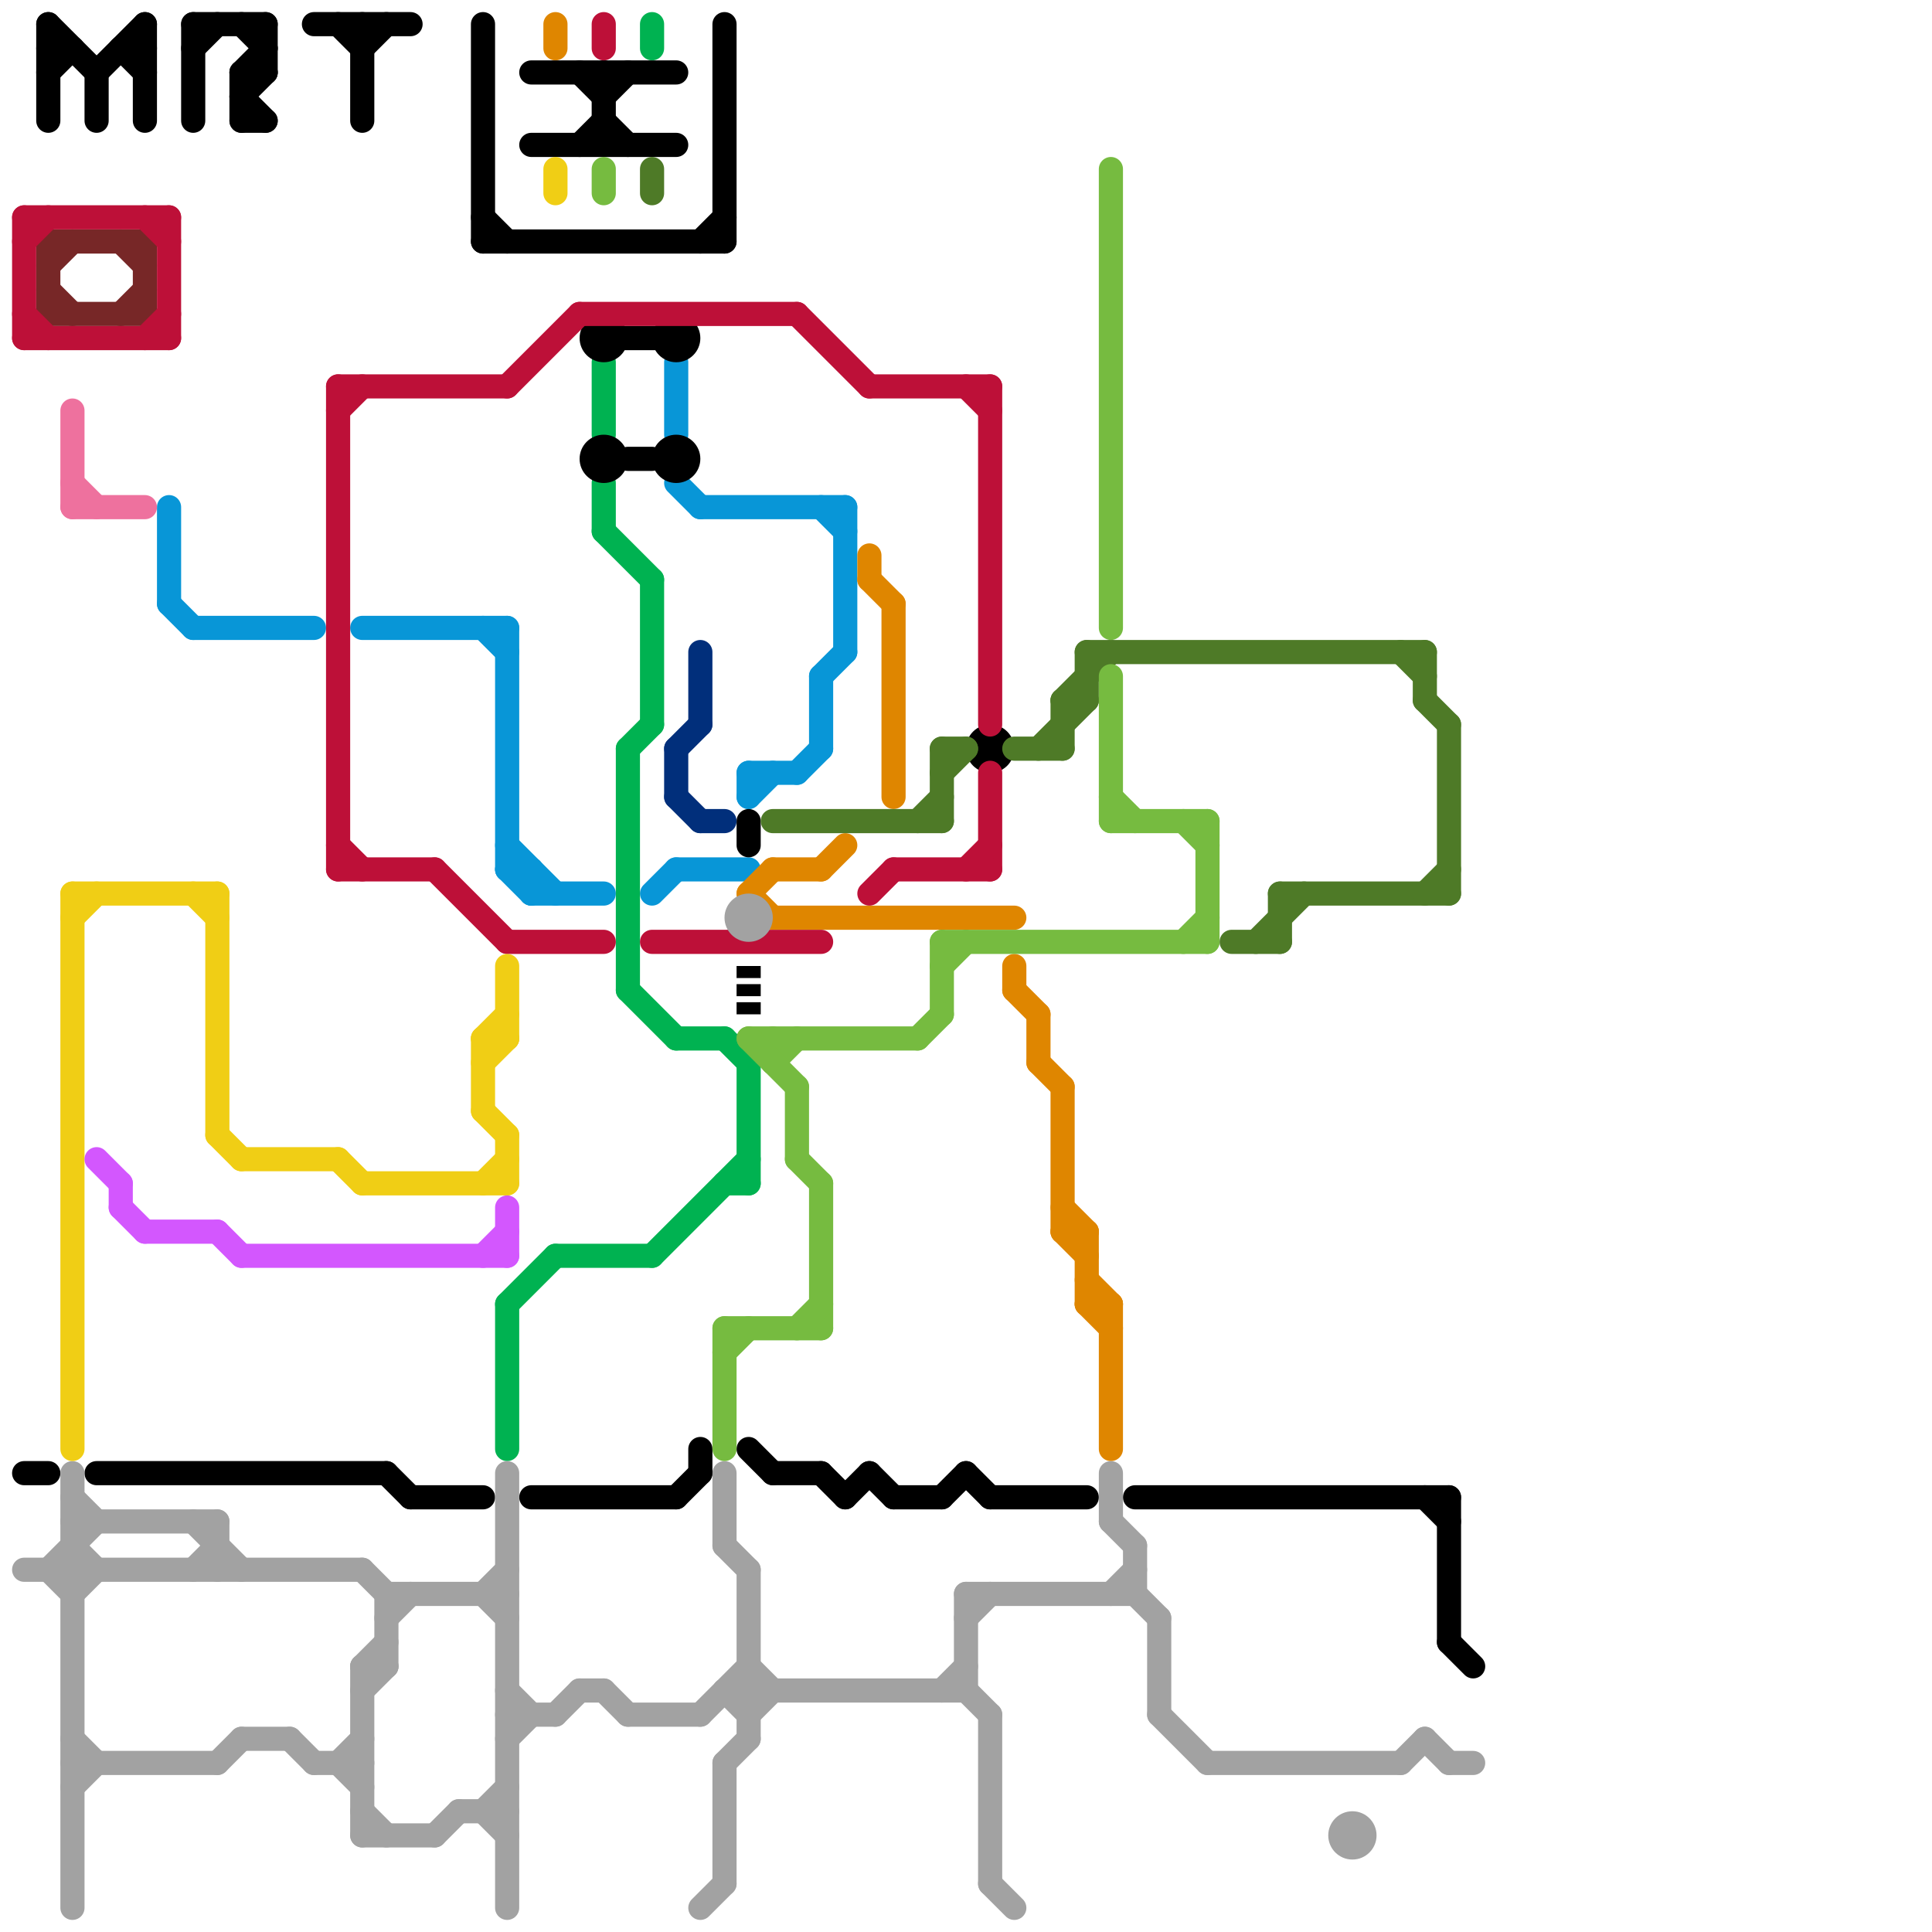 
<svg version="1.1" xmlns="http://www.w3.org/2000/svg" viewBox="0 0 80 80">
<style>text { font: 1px Helvetica; font-weight: 600; white-space: pre; dominant-baseline: central; } line { stroke-width: 1; fill: none; stroke-linecap: round; stroke-linejoin: round; } .c0 { stroke: #772727 } .c1 { stroke: #0896d7 } .c2 { stroke: #df8600 } .c3 { stroke: #00b251 } .c4 { stroke: #000000 } .c5 { stroke: #bd1038 } .c6 { stroke: #a2a2a2 } .c7 { stroke: #4e7a27 } .c8 { stroke: #76bb40 } .c9 { stroke: #ee719e } .c10 { stroke: #012f7b } .c11 { stroke: #f0ce15 } .c12 { stroke: #d357fe } .w1 { stroke-width: 1; }.l3 { stroke-dasharray: .5 .25; stroke-linecap: butt; }.l1 { stroke-dasharray: 1 1.5; stroke-linecap: square; }</style><defs><g id="ct-xf"><circle r="0.5" fill="#fff" stroke="#000" stroke-width="0.2"/></g><g id="ct"><circle r="0.5" fill="#fff" stroke="#000" stroke-width="0.1"/></g></defs><line class="c0 " x1="2" y1="11" x2="3" y2="10"/><line class="c0 " x1="2" y1="10" x2="6" y2="10"/><line class="c0 " x1="5" y1="13" x2="6" y2="12"/><line class="c0 " x1="2" y1="12" x2="3" y2="13"/><line class="c0 " x1="6" y1="10" x2="6" y2="13"/><line class="c0 " x1="2" y1="10" x2="2" y2="13"/><line class="c0 " x1="5" y1="10" x2="6" y2="11"/><line class="c0 " x1="2" y1="13" x2="6" y2="13"/><line class="c1 " x1="34" y1="28" x2="35" y2="27"/><line class="c1 " x1="7" y1="25" x2="8" y2="26"/><line class="c1 " x1="20" y1="26" x2="21" y2="27"/><line class="c1 " x1="34" y1="28" x2="34" y2="31"/><line class="c1 " x1="31" y1="32" x2="33" y2="32"/><line class="c1 " x1="35" y1="21" x2="35" y2="27"/><line class="c1 " x1="28" y1="15" x2="28" y2="18"/><line class="c1 " x1="33" y1="32" x2="34" y2="31"/><line class="c1 " x1="28" y1="36" x2="31" y2="36"/><line class="c1 " x1="21" y1="35" x2="23" y2="37"/><line class="c1 " x1="15" y1="26" x2="21" y2="26"/><line class="c1 " x1="7" y1="21" x2="7" y2="25"/><line class="c1 " x1="31" y1="33" x2="32" y2="32"/><line class="c1 " x1="21" y1="26" x2="21" y2="36"/><line class="c1 " x1="28" y1="20" x2="29" y2="21"/><line class="c1 " x1="8" y1="26" x2="13" y2="26"/><line class="c1 " x1="29" y1="21" x2="35" y2="21"/><line class="c1 " x1="21" y1="36" x2="22" y2="37"/><line class="c1 " x1="22" y1="37" x2="25" y2="37"/><line class="c1 " x1="34" y1="21" x2="35" y2="22"/><line class="c1 " x1="31" y1="32" x2="31" y2="33"/><line class="c1 " x1="21" y1="36" x2="22" y2="36"/><line class="c1 " x1="27" y1="37" x2="28" y2="36"/><line class="c1 " x1="22" y1="36" x2="22" y2="37"/><line class="c2 " x1="32" y1="38" x2="42" y2="38"/><line class="c2 " x1="46" y1="54" x2="46" y2="60"/><line class="c2 " x1="31" y1="37" x2="32" y2="36"/><line class="c2 " x1="42" y1="41" x2="43" y2="42"/><line class="c2 " x1="36" y1="23" x2="36" y2="24"/><line class="c2 " x1="45" y1="53" x2="46" y2="54"/><line class="c2 " x1="32" y1="36" x2="34" y2="36"/><line class="c2 " x1="44" y1="51" x2="45" y2="52"/><line class="c2 " x1="37" y1="25" x2="37" y2="33"/><line class="c2 " x1="45" y1="51" x2="45" y2="54"/><line class="c2 " x1="31" y1="37" x2="32" y2="38"/><line class="c2 " x1="45" y1="54" x2="46" y2="55"/><line class="c2 " x1="44" y1="50" x2="45" y2="51"/><line class="c2 " x1="44" y1="51" x2="45" y2="51"/><line class="c2 " x1="44" y1="45" x2="44" y2="51"/><line class="c2 " x1="36" y1="24" x2="37" y2="25"/><line class="c2 " x1="23" y1="1" x2="23" y2="2"/><line class="c2 " x1="42" y1="40" x2="42" y2="41"/><line class="c2 " x1="43" y1="44" x2="44" y2="45"/><line class="c2 " x1="43" y1="42" x2="43" y2="44"/><line class="c2 " x1="45" y1="54" x2="46" y2="54"/><line class="c2 " x1="34" y1="36" x2="35" y2="35"/><line class="c3 " x1="25" y1="22" x2="27" y2="24"/><line class="c3 " x1="30" y1="43" x2="31" y2="44"/><line class="c3 " x1="26" y1="31" x2="26" y2="41"/><line class="c3 " x1="26" y1="31" x2="27" y2="30"/><line class="c3 " x1="27" y1="52" x2="31" y2="48"/><line class="c3 " x1="21" y1="54" x2="23" y2="52"/><line class="c3 " x1="27" y1="24" x2="27" y2="30"/><line class="c3 " x1="30" y1="49" x2="31" y2="49"/><line class="c3 " x1="27" y1="1" x2="27" y2="2"/><line class="c3 " x1="25" y1="15" x2="25" y2="18"/><line class="c3 " x1="26" y1="41" x2="28" y2="43"/><line class="c3 " x1="31" y1="44" x2="31" y2="49"/><line class="c3 " x1="28" y1="43" x2="30" y2="43"/><line class="c3 " x1="21" y1="54" x2="21" y2="60"/><line class="c3 " x1="25" y1="20" x2="25" y2="22"/><line class="c3 " x1="23" y1="52" x2="27" y2="52"/><line class="c4 l1" x1="26" y1="14" x2="27" y2="14"/><circle cx="28" cy="19" r="1" fill="#000000" /><circle cx="25" cy="19" r="1" fill="#000000" /><line class="c4 " x1="22" y1="62" x2="28" y2="62"/><line class="c4 " x1="28" y1="62" x2="29" y2="61"/><line class="c4 " x1="15" y1="1" x2="15" y2="5"/><line class="c4 " x1="22" y1="6" x2="28" y2="6"/><line class="c4 " x1="10" y1="4" x2="11" y2="3"/><line class="c4 " x1="60" y1="68" x2="61" y2="69"/><line class="c4 " x1="47" y1="62" x2="60" y2="62"/><line class="c4 " x1="2" y1="2" x2="3" y2="2"/><line class="c4 " x1="22" y1="3" x2="28" y2="3"/><line class="c4 " x1="10" y1="3" x2="11" y2="3"/><line class="c4 " x1="20" y1="1" x2="20" y2="10"/><line class="c4 " x1="6" y1="1" x2="6" y2="5"/><line class="c4 " x1="10" y1="5" x2="11" y2="5"/><line class="c4 " x1="14" y1="1" x2="15" y2="2"/><line class="c4 " x1="29" y1="10" x2="30" y2="9"/><line class="c4 " x1="37" y1="62" x2="39" y2="62"/><line class="c4 " x1="36" y1="61" x2="37" y2="62"/><line class="c4 " x1="32" y1="61" x2="34" y2="61"/><line class="c4 " x1="20" y1="9" x2="21" y2="10"/><line class="c4 " x1="20" y1="10" x2="30" y2="10"/><line class="c4 " x1="24" y1="6" x2="25" y2="5"/><line class="c4 " x1="5" y1="2" x2="6" y2="3"/><line class="c4 " x1="30" y1="1" x2="30" y2="10"/><line class="c4 " x1="10" y1="1" x2="11" y2="2"/><line class="c4 " x1="4" y1="3" x2="6" y2="1"/><line class="c4 " x1="35" y1="62" x2="36" y2="61"/><line class="c4 " x1="17" y1="62" x2="20" y2="62"/><line class="c4 " x1="13" y1="1" x2="17" y2="1"/><line class="c4 " x1="2" y1="1" x2="4" y2="3"/><line class="c4 " x1="10" y1="4" x2="11" y2="5"/><line class="c4 " x1="16" y1="61" x2="17" y2="62"/><line class="c4 " x1="8" y1="2" x2="9" y2="1"/><line class="c4 " x1="31" y1="34" x2="31" y2="35"/><line class="c4 " x1="10" y1="3" x2="11" y2="2"/><line class="c4 " x1="25" y1="5" x2="26" y2="6"/><line class="c4 " x1="40" y1="61" x2="41" y2="62"/><line class="c4 " x1="2" y1="1" x2="2" y2="5"/><line class="c4 " x1="8" y1="1" x2="11" y2="1"/><line class="c4 " x1="1" y1="61" x2="2" y2="61"/><line class="c4 " x1="24" y1="3" x2="25" y2="4"/><line class="c4 " x1="60" y1="62" x2="60" y2="68"/><line class="c4 " x1="4" y1="61" x2="16" y2="61"/><line class="c4 " x1="29" y1="60" x2="29" y2="61"/><line class="c4 " x1="25" y1="3" x2="25" y2="6"/><line class="c4 " x1="8" y1="1" x2="8" y2="5"/><line class="c4 " x1="59" y1="62" x2="60" y2="63"/><line class="c4 " x1="5" y1="2" x2="6" y2="2"/><line class="c4 " x1="2" y1="3" x2="3" y2="2"/><line class="c4 " x1="41" y1="62" x2="45" y2="62"/><line class="c4 " x1="11" y1="1" x2="11" y2="3"/><line class="c4 " x1="15" y1="2" x2="16" y2="1"/><line class="c4 " x1="26" y1="19" x2="27" y2="19"/><line class="c4 " x1="39" y1="62" x2="40" y2="61"/><line class="c4 " x1="4" y1="3" x2="4" y2="5"/><line class="c4 " x1="31" y1="60" x2="32" y2="61"/><line class="c4 " x1="25" y1="4" x2="26" y2="3"/><line class="c4 " x1="34" y1="61" x2="35" y2="62"/><line class="c4 " x1="10" y1="3" x2="10" y2="5"/><circle cx="25" cy="14" r="1" fill="#000000" /><circle cx="41" cy="31" r="1" fill="#000000" /><circle cx="28" cy="14" r="1" fill="#000000" /><line class="c4 l3" x1="31" y1="40" x2="31" y2="42"/><line class="c5 " x1="7" y1="9" x2="7" y2="14"/><line class="c5 " x1="6" y1="14" x2="7" y2="13"/><line class="c5 " x1="27" y1="39" x2="34" y2="39"/><line class="c5 " x1="36" y1="37" x2="37" y2="36"/><line class="c5 " x1="14" y1="16" x2="21" y2="16"/><line class="c5 " x1="1" y1="14" x2="7" y2="14"/><line class="c5 " x1="25" y1="1" x2="25" y2="2"/><line class="c5 " x1="1" y1="10" x2="2" y2="9"/><line class="c5 " x1="40" y1="36" x2="41" y2="35"/><line class="c5 " x1="21" y1="16" x2="24" y2="13"/><line class="c5 " x1="21" y1="39" x2="25" y2="39"/><line class="c5 " x1="14" y1="17" x2="15" y2="16"/><line class="c5 " x1="1" y1="9" x2="1" y2="14"/><line class="c5 " x1="1" y1="9" x2="7" y2="9"/><line class="c5 " x1="14" y1="35" x2="15" y2="36"/><line class="c5 " x1="36" y1="16" x2="41" y2="16"/><line class="c5 " x1="6" y1="9" x2="7" y2="10"/><line class="c5 " x1="14" y1="16" x2="14" y2="36"/><line class="c5 " x1="18" y1="36" x2="21" y2="39"/><line class="c5 " x1="41" y1="32" x2="41" y2="36"/><line class="c5 " x1="14" y1="36" x2="18" y2="36"/><line class="c5 " x1="33" y1="13" x2="36" y2="16"/><line class="c5 " x1="41" y1="16" x2="41" y2="30"/><line class="c5 " x1="1" y1="13" x2="2" y2="14"/><line class="c5 " x1="40" y1="16" x2="41" y2="17"/><line class="c5 " x1="24" y1="13" x2="33" y2="13"/><line class="c5 " x1="37" y1="36" x2="41" y2="36"/><line class="c6 " x1="15" y1="69" x2="16" y2="69"/><line class="c6 " x1="30" y1="64" x2="31" y2="65"/><line class="c6 " x1="40" y1="66" x2="47" y2="66"/><line class="c6 " x1="3" y1="74" x2="4" y2="73"/><line class="c6 " x1="20" y1="75" x2="21" y2="74"/><line class="c6 " x1="15" y1="70" x2="16" y2="69"/><line class="c6 " x1="46" y1="66" x2="47" y2="65"/><line class="c6 " x1="12" y1="72" x2="13" y2="73"/><line class="c6 " x1="41" y1="71" x2="41" y2="78"/><line class="c6 " x1="59" y1="72" x2="60" y2="73"/><line class="c6 " x1="21" y1="71" x2="23" y2="71"/><line class="c6 " x1="15" y1="69" x2="15" y2="76"/><line class="c6 " x1="15" y1="75" x2="16" y2="76"/><line class="c6 " x1="31" y1="69" x2="32" y2="70"/><line class="c6 " x1="16" y1="66" x2="21" y2="66"/><line class="c6 " x1="9" y1="63" x2="9" y2="65"/><line class="c6 " x1="10" y1="72" x2="12" y2="72"/><line class="c6 " x1="29" y1="79" x2="30" y2="78"/><line class="c6 " x1="1" y1="65" x2="15" y2="65"/><line class="c6 " x1="40" y1="70" x2="41" y2="71"/><line class="c6 " x1="3" y1="62" x2="4" y2="63"/><line class="c6 " x1="15" y1="69" x2="16" y2="68"/><line class="c6 " x1="18" y1="76" x2="19" y2="75"/><line class="c6 " x1="3" y1="64" x2="4" y2="65"/><line class="c6 " x1="15" y1="65" x2="16" y2="66"/><line class="c6 " x1="30" y1="73" x2="30" y2="78"/><line class="c6 " x1="2" y1="65" x2="4" y2="63"/><line class="c6 " x1="40" y1="67" x2="41" y2="66"/><line class="c6 " x1="26" y1="71" x2="29" y2="71"/><line class="c6 " x1="60" y1="73" x2="61" y2="73"/><line class="c6 " x1="58" y1="73" x2="59" y2="72"/><line class="c6 " x1="41" y1="78" x2="42" y2="79"/><line class="c6 " x1="14" y1="73" x2="15" y2="72"/><line class="c6 " x1="29" y1="71" x2="31" y2="69"/><line class="c6 " x1="47" y1="64" x2="47" y2="66"/><line class="c6 " x1="16" y1="66" x2="16" y2="69"/><line class="c6 " x1="19" y1="75" x2="21" y2="75"/><line class="c6 " x1="15" y1="76" x2="18" y2="76"/><line class="c6 " x1="48" y1="67" x2="48" y2="71"/><line class="c6 " x1="21" y1="61" x2="21" y2="79"/><line class="c6 " x1="3" y1="66" x2="4" y2="65"/><line class="c6 " x1="8" y1="65" x2="9" y2="64"/><line class="c6 " x1="8" y1="63" x2="10" y2="65"/><line class="c6 " x1="25" y1="70" x2="26" y2="71"/><line class="c6 " x1="31" y1="65" x2="31" y2="72"/><line class="c6 " x1="30" y1="70" x2="31" y2="71"/><line class="c6 " x1="23" y1="71" x2="24" y2="70"/><line class="c6 " x1="21" y1="70" x2="22" y2="71"/><line class="c6 " x1="20" y1="66" x2="21" y2="65"/><line class="c6 " x1="46" y1="63" x2="47" y2="64"/><line class="c6 " x1="46" y1="61" x2="46" y2="63"/><line class="c6 " x1="20" y1="75" x2="21" y2="76"/><line class="c6 " x1="2" y1="65" x2="3" y2="66"/><line class="c6 " x1="3" y1="73" x2="9" y2="73"/><line class="c6 " x1="21" y1="72" x2="22" y2="71"/><line class="c6 " x1="39" y1="70" x2="40" y2="69"/><line class="c6 " x1="16" y1="67" x2="17" y2="66"/><line class="c6 " x1="48" y1="71" x2="50" y2="73"/><line class="c6 " x1="24" y1="70" x2="25" y2="70"/><line class="c6 " x1="50" y1="73" x2="58" y2="73"/><line class="c6 " x1="47" y1="66" x2="48" y2="67"/><line class="c6 " x1="9" y1="73" x2="10" y2="72"/><line class="c6 " x1="14" y1="73" x2="15" y2="74"/><line class="c6 " x1="30" y1="70" x2="40" y2="70"/><line class="c6 " x1="31" y1="71" x2="32" y2="70"/><line class="c6 " x1="13" y1="73" x2="15" y2="73"/><line class="c6 " x1="3" y1="72" x2="4" y2="73"/><line class="c6 " x1="40" y1="66" x2="40" y2="70"/><line class="c6 " x1="30" y1="61" x2="30" y2="64"/><line class="c6 " x1="3" y1="61" x2="3" y2="79"/><line class="c6 " x1="3" y1="63" x2="9" y2="63"/><line class="c6 " x1="30" y1="73" x2="31" y2="72"/><line class="c6 " x1="20" y1="66" x2="21" y2="67"/><circle cx="56" cy="76" r="1" fill="#a2a2a2" /><circle cx="31" cy="38" r="1" fill="#a2a2a2" /><line class="c7 " x1="27" y1="7" x2="27" y2="8"/><line class="c7 " x1="45" y1="27" x2="45" y2="29"/><line class="c7 " x1="59" y1="29" x2="60" y2="30"/><line class="c7 " x1="59" y1="27" x2="59" y2="29"/><line class="c7 " x1="45" y1="27" x2="59" y2="27"/><line class="c7 " x1="53" y1="37" x2="60" y2="37"/><line class="c7 " x1="43" y1="31" x2="45" y2="29"/><line class="c7 " x1="52" y1="39" x2="54" y2="37"/><line class="c7 " x1="39" y1="31" x2="40" y2="31"/><line class="c7 " x1="44" y1="29" x2="44" y2="31"/><line class="c7 " x1="60" y1="30" x2="60" y2="37"/><line class="c7 " x1="39" y1="32" x2="40" y2="31"/><line class="c7 " x1="51" y1="39" x2="53" y2="39"/><line class="c7 " x1="44" y1="29" x2="45" y2="29"/><line class="c7 " x1="38" y1="34" x2="39" y2="33"/><line class="c7 " x1="53" y1="37" x2="53" y2="39"/><line class="c7 " x1="44" y1="29" x2="46" y2="27"/><line class="c7 " x1="42" y1="31" x2="44" y2="31"/><line class="c7 " x1="39" y1="31" x2="39" y2="34"/><line class="c7 " x1="59" y1="37" x2="60" y2="36"/><line class="c7 " x1="58" y1="27" x2="59" y2="28"/><line class="c7 " x1="32" y1="34" x2="39" y2="34"/><line class="c8 " x1="30" y1="56" x2="31" y2="55"/><line class="c8 " x1="31" y1="43" x2="38" y2="43"/><line class="c8 " x1="32" y1="44" x2="33" y2="43"/><line class="c8 " x1="39" y1="40" x2="40" y2="39"/><line class="c8 " x1="50" y1="34" x2="50" y2="39"/><line class="c8 " x1="49" y1="34" x2="50" y2="35"/><line class="c8 " x1="46" y1="34" x2="50" y2="34"/><line class="c8 " x1="32" y1="43" x2="32" y2="44"/><line class="c8 " x1="33" y1="45" x2="33" y2="48"/><line class="c8 " x1="33" y1="48" x2="34" y2="49"/><line class="c8 " x1="30" y1="55" x2="34" y2="55"/><line class="c8 " x1="49" y1="39" x2="50" y2="38"/><line class="c8 " x1="31" y1="43" x2="33" y2="45"/><line class="c8 " x1="34" y1="49" x2="34" y2="55"/><line class="c8 " x1="39" y1="39" x2="50" y2="39"/><line class="c8 " x1="46" y1="28" x2="46" y2="34"/><line class="c8 " x1="39" y1="39" x2="39" y2="42"/><line class="c8 " x1="25" y1="7" x2="25" y2="8"/><line class="c8 " x1="30" y1="55" x2="30" y2="60"/><line class="c8 " x1="46" y1="33" x2="47" y2="34"/><line class="c8 " x1="38" y1="43" x2="39" y2="42"/><line class="c8 " x1="33" y1="55" x2="34" y2="54"/><line class="c8 " x1="46" y1="7" x2="46" y2="26"/><line class="c9 " x1="3" y1="21" x2="6" y2="21"/><line class="c9 " x1="3" y1="17" x2="3" y2="21"/><line class="c9 " x1="3" y1="20" x2="4" y2="21"/><line class="c10 " x1="28" y1="33" x2="29" y2="34"/><line class="c10 " x1="28" y1="31" x2="28" y2="33"/><line class="c10 " x1="29" y1="34" x2="30" y2="34"/><line class="c10 " x1="29" y1="27" x2="29" y2="30"/><line class="c10 " x1="28" y1="31" x2="29" y2="30"/><line class="c11 " x1="21" y1="47" x2="21" y2="49"/><line class="c11 " x1="8" y1="37" x2="9" y2="38"/><line class="c11 " x1="3" y1="37" x2="3" y2="60"/><line class="c11 " x1="20" y1="49" x2="21" y2="48"/><line class="c11 " x1="9" y1="47" x2="10" y2="48"/><line class="c11 " x1="9" y1="37" x2="9" y2="47"/><line class="c11 " x1="20" y1="43" x2="21" y2="43"/><line class="c11 " x1="20" y1="44" x2="21" y2="43"/><line class="c11 " x1="20" y1="43" x2="21" y2="42"/><line class="c11 " x1="10" y1="48" x2="14" y2="48"/><line class="c11 " x1="20" y1="43" x2="20" y2="46"/><line class="c11 " x1="23" y1="7" x2="23" y2="8"/><line class="c11 " x1="20" y1="46" x2="21" y2="47"/><line class="c11 " x1="21" y1="40" x2="21" y2="43"/><line class="c11 " x1="14" y1="48" x2="15" y2="49"/><line class="c11 " x1="3" y1="38" x2="4" y2="37"/><line class="c11 " x1="3" y1="37" x2="9" y2="37"/><line class="c11 " x1="15" y1="49" x2="21" y2="49"/><line class="c12 " x1="6" y1="51" x2="9" y2="51"/><line class="c12 " x1="4" y1="48" x2="5" y2="49"/><line class="c12 " x1="20" y1="52" x2="21" y2="51"/><line class="c12 " x1="10" y1="52" x2="21" y2="52"/><line class="c12 " x1="5" y1="50" x2="6" y2="51"/><line class="c12 " x1="21" y1="50" x2="21" y2="52"/><line class="c12 " x1="5" y1="49" x2="5" y2="50"/><line class="c12 " x1="9" y1="51" x2="10" y2="52"/>
</svg>
